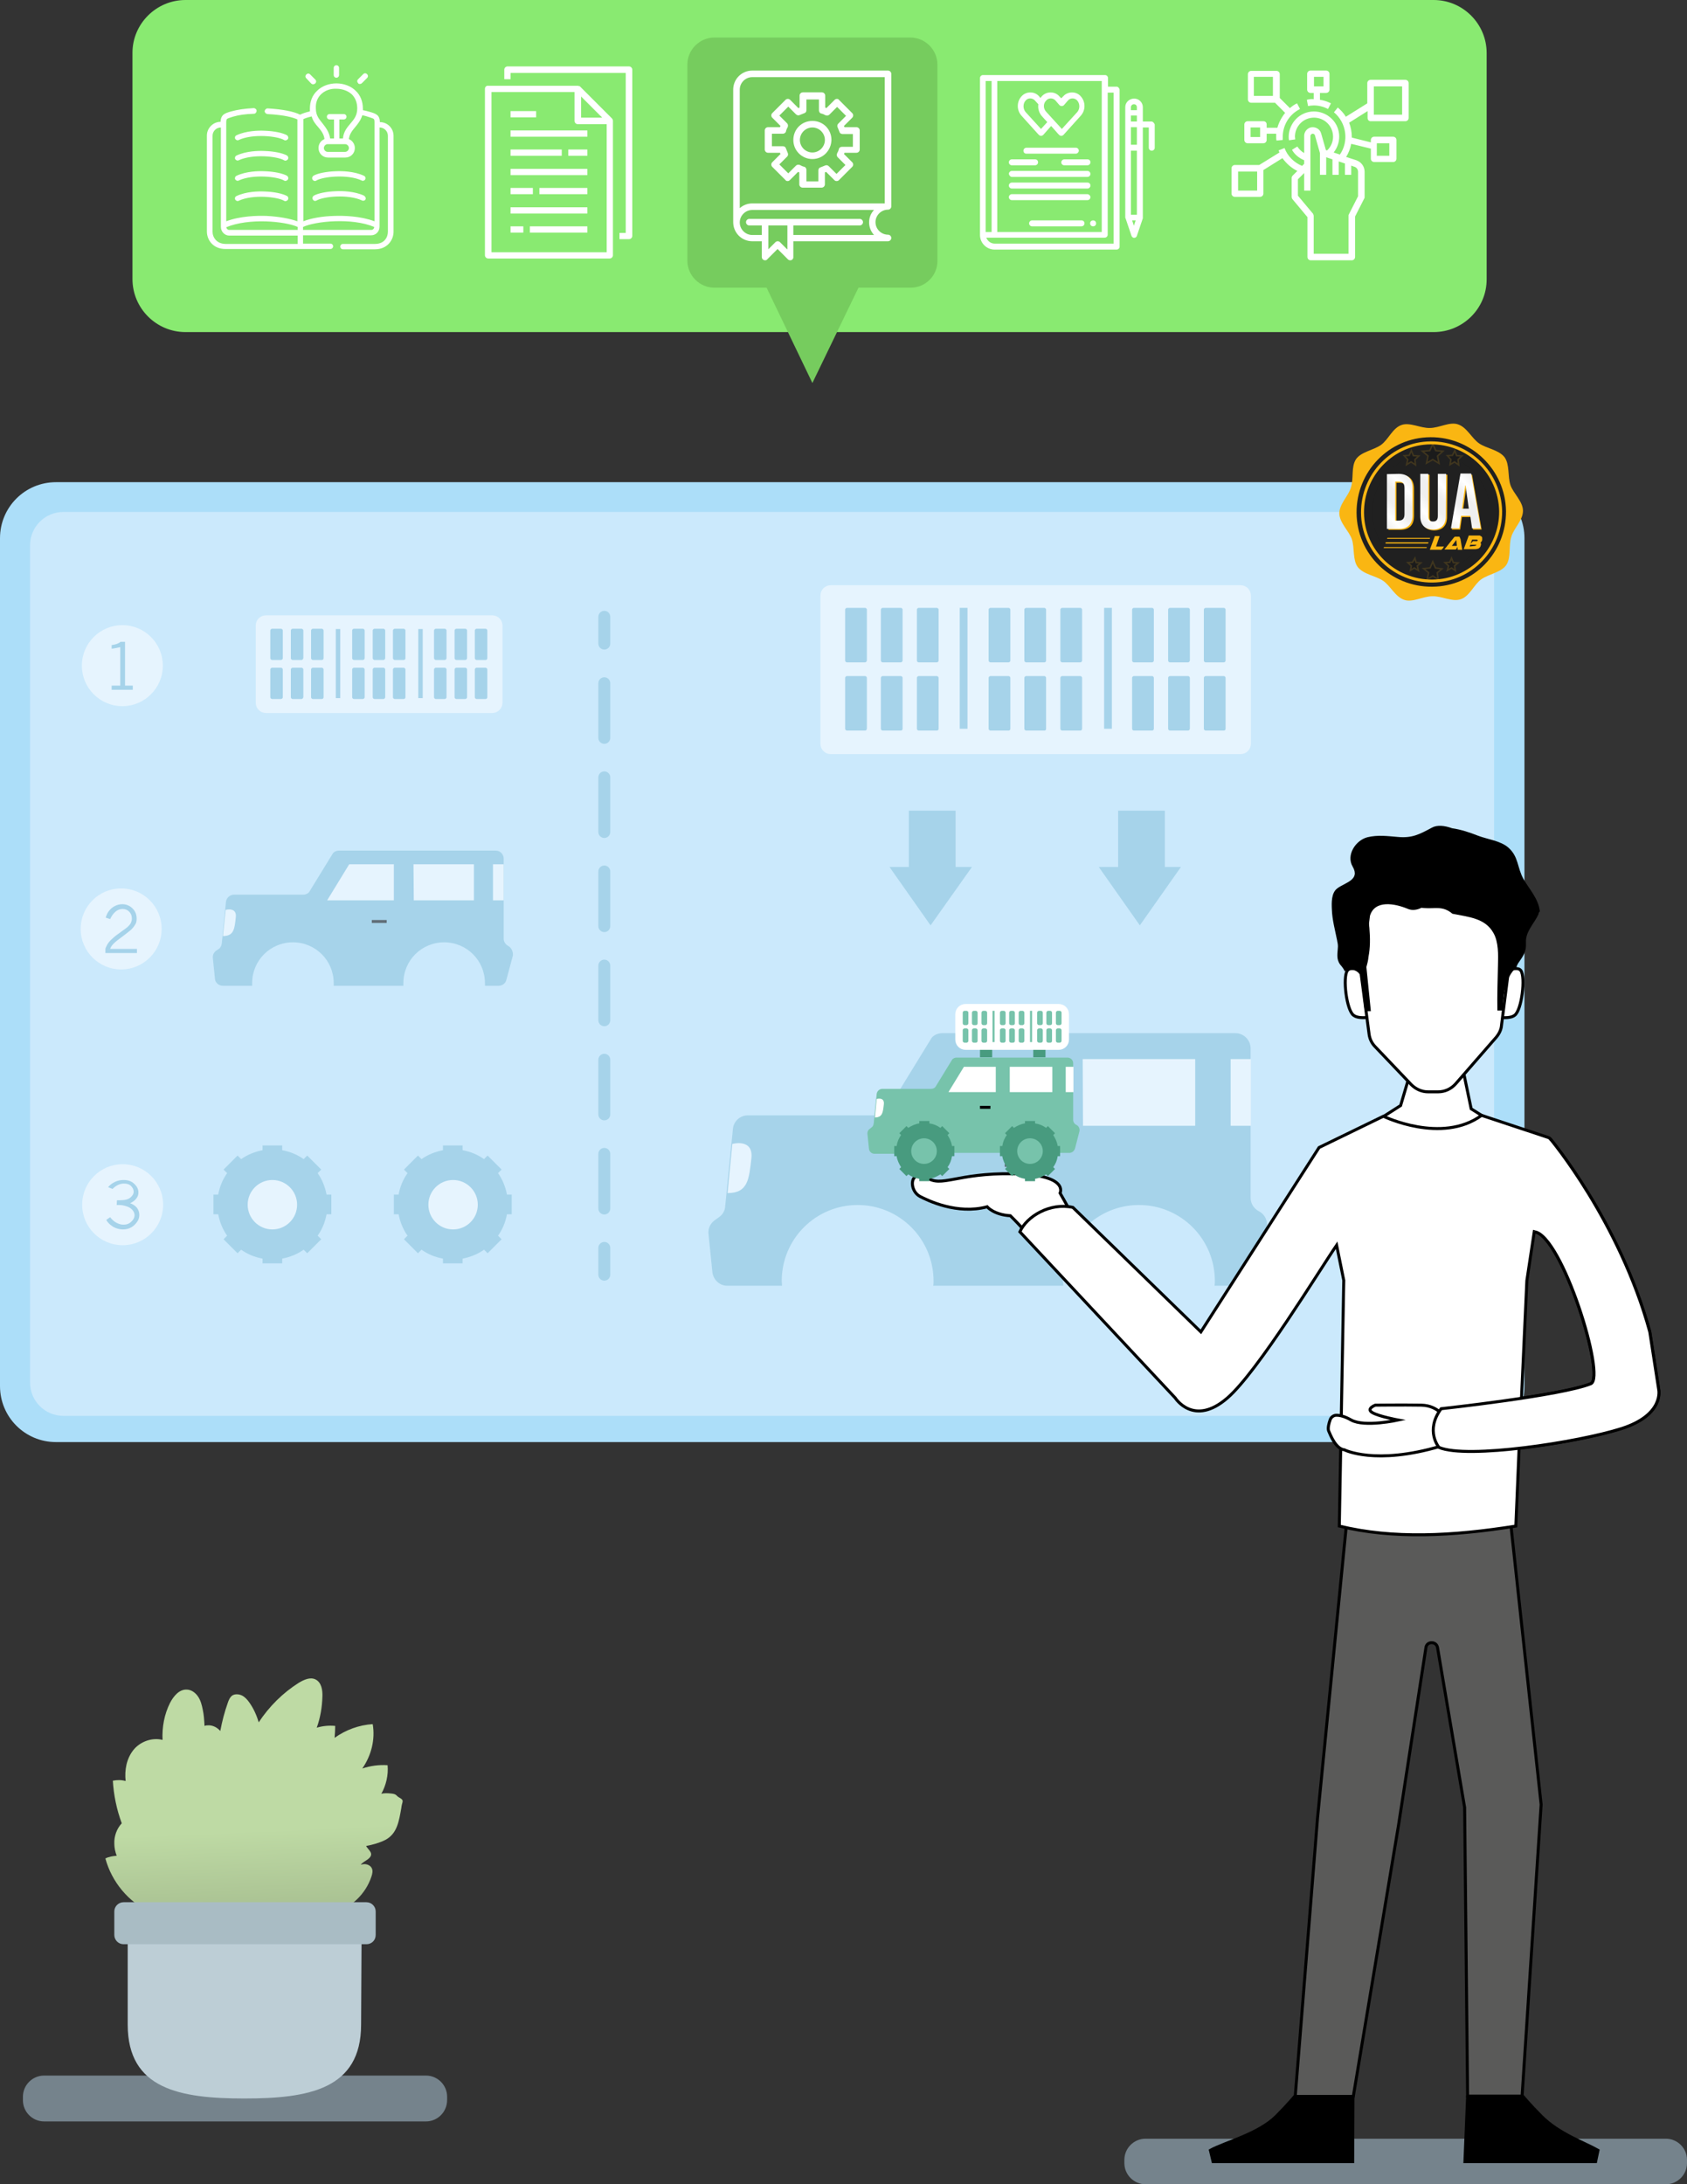 <?xml version="1.0" encoding="utf-8"?>
<!-- Generator: Adobe Illustrator 24.0.1, SVG Export Plug-In . SVG Version: 6.00 Build 0)  -->
<svg version="1.1" id="Capa_1" xmlns="http://www.w3.org/2000/svg" xmlns:xlink="http://www.w3.org/1999/xlink" x="0px" y="0px"
	 viewBox="0 0 566.7 733.4" style="enable-background:new 0 0 566.7 733.4;" xml:space="preserve">
<rect x="0" y="0" width="566.7" height="733.4" fill="#333333" stroke="none"/>
<style type="text/css">
	.st0{opacity:0.45;fill:#C6E6FA;enable-background:new    ;}
	.st1{fill:#ACDEF9;}
	.st2{fill:#CBE9FC;}
	.st3{fill:url(#SVGID_1_);}
	.st4{fill:#BDCED6;}
	.st5{fill:#A9BCC4;}
	.st6{fill:#89EA71;}
	.st7{fill:#76CC5E;}
	.st8{opacity:0.52;}
	.st9{fill:#84C0D8;}
	.st10{fill:#FFFFFF;}
	.st11{fill:#FFFFFF;stroke:#FFFFFF;stroke-linejoin:round;stroke-miterlimit:10;}
	.st12{fill:none;stroke:#000000;stroke-linejoin:round;stroke-miterlimit:10;}
	.st13{fill:none;stroke:#84C0D8;stroke-width:4;stroke-linecap:round;stroke-miterlimit:10;}
	.st14{fill:none;stroke:#84C0D8;stroke-width:4;stroke-linecap:round;stroke-miterlimit:10;stroke-dasharray:18.352,13.254;}
	.st15{fill:#FFFFFF;stroke:#000000;stroke-miterlimit:10;}
	.st16{stroke:#000000;stroke-miterlimit:10;}
	.st17{fill:#5A5A59;stroke:#000000;stroke-miterlimit:10;}
	.st18{fill:#77C3AB;}
	.st19{fill:#489B7F;}
	.st20{fill:#FAB612;}
	.st21{fill:#202020;}
	.st22{opacity:6.000000e-02;}
	.st23{fill:none;stroke:#FAB612;stroke-miterlimit:10;}
	.st24{fill:url(#SVGID_2_);}
	.st25{fill:url(#SVGID_3_);}
	.st26{fill:url(#SVGID_4_);}
	.st27{opacity:0.15;}
	.st28{stroke:#FAB612;stroke-width:0.5;stroke-miterlimit:10;}
</style>
<g id="Capa_2_1_">
	<path class="st0" d="M143.1,712.3H14.8c-3.9,0-7.1-3.2-7.1-7.1V704c0-3.9,3.2-7.1,7.1-7.1h128.3c3.9,0,7.1,3.2,7.1,7.1v1.1
		C150.2,709.1,147,712.3,143.1,712.3z"/>
	<path class="st0" d="M559.6,733.4H384.8c-3.9,0-7.1-3.2-7.1-7.1v-1.1c0-3.9,3.2-7.1,7.1-7.1h174.8c3.9,0,7.1,3.2,7.1,7.1v1.1
		C566.7,730.2,563.5,733.4,559.6,733.4z"/>
	<g>
		<path class="st1" d="M493.4,484.2H18.8C8.4,484.2,0,475.8,0,465.4V180.7c0-10.4,8.4-18.8,18.8-18.8h474.5
			c10.4,0,18.8,8.4,18.8,18.8v284.7C512.2,475.8,503.8,484.2,493.4,484.2z"/>
		<path class="st2" d="M490.7,475.4H21.3c-6.2,0-11.2-5-11.2-11.2V183.1c0-6.2,5-11.2,11.2-11.2h469.4c6.2,0,11.2,5,11.2,11.2v281.1
			C501.9,470.4,496.9,475.4,490.7,475.4z"/>
	</g>
	<g>
		
			<linearGradient id="SVGID_1_" gradientUnits="userSpaceOnUse" x1="85.341" y1="121.351" x2="87.341" y2="75.351" gradientTransform="matrix(1 0 0 -1 0 736)">
			<stop  offset="0" style="stop-color:#BEDAA4"/>
			<stop  offset="1" style="stop-color:#9AAF85"/>
		</linearGradient>
		<path class="st3" d="M134.2,603.6c-1.3-0.7-0.8-1.2-2.8-1.4c-1-0.1-2.3-0.2-3.3,0.1c1.6-2.9,2.4-6.3,2.1-9.6
			c-2.9-0.2-5.8,0.2-8.5,1.1c3-4.3,4.4-9.7,3.5-14.9c-4.6,0.3-9,1.9-12.8,4.6c0.1-1.3,0.2-2.7,0.2-4c-2.1-0.2-4.2,0-6.2,0.6
			c1.2-3.3,1.8-6.9,1.9-10.4c0.1-2.2-0.3-4.8-2.3-5.8c-1.8-0.9-3.9,0.1-5.6,1.1c-5.4,3.4-10,8-13.5,13.3c-0.7-2.4-1.7-4.6-3.1-6.6
			c-0.7-1-1.5-1.9-2.5-2.4s-2.4-0.6-3.3,0c-0.8,0.6-1.2,1.6-1.5,2.5c-1.1,3.1-1.9,6.2-2.5,9.4c-1-1.1-2.2-1.8-3.7-1.9
			c-0.6,0-1.1,0-1.6,0.2c-0.1-1.9-0.2-3.7-0.6-5.5c-0.3-1.5-0.7-3.1-1.6-4.4c-0.9-1.3-2.3-2.3-3.8-2.3c-2.5-0.1-4.4,2.2-5.6,4.5
			c-1.9,3.8-2.7,8.1-2.5,12.4c-3.4-0.9-7.5,0.5-9.8,3.4s-3,6.7-2.6,10.4c-1.4-0.4-2.9-0.4-4.3-0.1c0.3,4.9,1.3,9.7,3,14.3
			c-1.7,1.8-2.6,4.4-2.5,6.8c0,1.4,0.3,2.8,0.8,4.1c-1.3,0.1-2.6,0.3-3.8,0.9c2.1,7.8,7.7,14.6,15,18l2.1,2.2
			c1.3,1.4,0.1-2.9,1.5-1.6c1.1,1,2.3,2,3.8,2.5c1.3,0.4,2.8,0.3,3.9-0.6c0.9,1,2,2,3.2,2.7c10.3-2.1,21-2.9,31.5-2.3
			c2.9,0.2,5.9,0.4,8.8,0c2.4-0.3,4.8-1.1,6.7-2.6l0,0c6-1.6,11-6.4,12.9-12.3c0.3-0.9,0.5-1.9,0.1-2.7c-0.4-0.9-1.5-1.4-2.5-1.4
			c-0.4,0-0.8,0.1-1.2,0.2c0.5-0.7,1.5-1.2,2.2-1.7c2.8-2,0.2-3.2-0.4-4.6c2.2-0.4,4.4-1,6.4-2c4-2.1,4.6-6.2,5.4-10.7
			C135,604.9,136,604.6,134.2,603.6z"/>
		<path class="st4" d="M42.9,642.9v36.9c0,21.7,17.6,24.8,39.2,24.8s39.2-3.1,39.2-24.8l0.2-36.9H42.9z"/>
		<path class="st5" d="M123.1,652.8H41.5c-1.7,0-3.1-1.4-3.1-3.1v-7.9c0-1.7,1.4-3.1,3.1-3.1h81.6c1.7,0,3.1,1.4,3.1,3.1v7.9
			C126.2,651.5,124.8,652.8,123.1,652.8z"/>
	</g>
	<g>
		<path class="st6" d="M481.6,111.5H62.3c-9.8,0-17.8-8-17.8-17.8v-76C44.5,8,52.5,0,62.3,0h419.3c9.8,0,17.8,8,17.8,17.8v76
			C499.4,103.6,491.4,111.5,481.6,111.5z"/>
	</g>
	<g>
		<path class="st7" d="M305.9,96.6H240c-5,0-9.1-4.1-9.1-9.1V21.7c0-5,4.1-9.1,9.1-9.1h65.8c5,0,9.1,4.1,9.1,9.1v65.8
			C315,92.5,310.9,96.6,305.9,96.6z"/>
	</g>
	<g class="st8">
		<g>
			<g>
				<path class="st9" d="M111.3,407.7v-6.6h-1.6c-0.5-2.6-1.5-5.1-3-7.2l1.2-1.2l-4.7-4.7l-1.2,1.2c-2.1-1.5-4.5-2.5-7.2-3v-1.6
					h-6.6v1.6c-2.6,0.5-5.1,1.5-7.2,3l-1.2-1.2l-4.7,4.7l1.2,1.2c-1.5,2.1-2.5,4.5-3,7.2h-1.6v6.6h1.6c0.5,2.6,1.5,5.1,3,7.2
					l-1.2,1.2l4.7,4.7l1.2-1.2c2.1,1.5,4.5,2.5,7.2,3v1.6h6.6v-1.6c2.6-0.5,5.1-1.5,7.2-3l1.2,1.2l4.7-4.7l-1.2-1.2
					c1.5-2.1,2.5-4.5,3-7.2H111.3z"/>
				<circle class="st10" cx="91.5" cy="404.5" r="8.3"/>
			</g>
			<g>
				<path class="st9" d="M171.9,407.7v-6.6h-1.6c-0.5-2.6-1.5-5.1-3-7.2l1.2-1.2l-4.7-4.7l-1.2,1.2c-2.1-1.5-4.5-2.5-7.2-3v-1.6
					h-6.6v1.6c-2.6,0.5-5.1,1.5-7.2,3l-1.2-1.2l-4.7,4.7l1.2,1.2c-1.5,2.1-2.5,4.5-3,7.2h-1.6v6.6h1.6c0.5,2.6,1.5,5.1,3,7.2
					l-1.2,1.2l4.7,4.7l1.2-1.2c2.1,1.5,4.5,2.5,7.2,3v1.6h6.6v-1.6c2.6-0.5,5.1-1.5,7.2-3l1.2,1.2l4.7-4.7l-1.2-1.2
					c1.5-2.1,2.5-4.5,3-7.2H171.9z"/>
				<circle class="st10" cx="152.2" cy="404.5" r="8.3"/>
			</g>
		</g>
		<g>
			<path class="st11" d="M165.3,238.9H89.4c-1.7,0-3-1.3-3-3v-25.8c0-1.7,1.3-3,3-3h75.9c1.7,0,3,1.3,3,3v25.8
				C168.3,237.6,167,238.9,165.3,238.9z"/>
			<g>
				<g>
					<path class="st9" d="M94.4,221.6h-3c-0.3,0-0.6-0.3-0.6-0.6v-9.3c0-0.3,0.3-0.6,0.6-0.6h3c0.3,0,0.6,0.3,0.6,0.6v9.3
						C95,221.3,94.7,221.6,94.4,221.6z"/>
					<path class="st9" d="M101.3,221.6h-3c-0.3,0-0.6-0.3-0.6-0.6v-9.3c0-0.3,0.3-0.6,0.6-0.6h3c0.3,0,0.6,0.3,0.6,0.6v9.3
						C101.8,221.3,101.6,221.6,101.3,221.6z"/>
					<path class="st9" d="M108.1,221.6h-3c-0.3,0-0.6-0.3-0.6-0.6v-9.3c0-0.3,0.3-0.6,0.6-0.6h3c0.3,0,0.6,0.3,0.6,0.6v9.3
						C108.7,221.3,108.5,221.6,108.1,221.6z"/>
					<path class="st9" d="M121.9,221.6h-3c-0.3,0-0.6-0.3-0.6-0.6v-9.3c0-0.3,0.3-0.6,0.6-0.6h3c0.3,0,0.6,0.3,0.6,0.6v9.3
						C122.5,221.3,122.2,221.6,121.9,221.6z"/>
					<path class="st9" d="M128.8,221.6h-3c-0.3,0-0.6-0.3-0.6-0.6v-9.3c0-0.3,0.3-0.6,0.6-0.6h3c0.3,0,0.6,0.3,0.6,0.6v9.3
						C129.4,221.3,129.1,221.6,128.8,221.6z"/>
					<path class="st9" d="M135.6,221.6h-3c-0.3,0-0.6-0.3-0.6-0.6v-9.3c0-0.3,0.3-0.6,0.6-0.6h3c0.3,0,0.6,0.3,0.6,0.6v9.3
						C136.2,221.3,136,221.6,135.6,221.6z"/>
					<path class="st9" d="M149.4,221.6h-3c-0.3,0-0.6-0.3-0.6-0.6v-9.3c0-0.3,0.3-0.6,0.6-0.6h3c0.3,0,0.6,0.3,0.6,0.6v9.3
						C150,221.3,149.7,221.6,149.4,221.6z"/>
					<path class="st9" d="M156.3,221.6h-3c-0.3,0-0.6-0.3-0.6-0.6v-9.3c0-0.3,0.3-0.6,0.6-0.6h3c0.3,0,0.6,0.3,0.6,0.6v9.3
						C156.9,221.3,156.6,221.6,156.3,221.6z"/>
					<path class="st9" d="M163.1,221.6h-3c-0.3,0-0.6-0.3-0.6-0.6v-9.3c0-0.3,0.3-0.6,0.6-0.6h3c0.3,0,0.6,0.3,0.6,0.6v9.3
						C163.7,221.3,163.5,221.6,163.1,221.6z"/>
				</g>
				<g>
					<path class="st9" d="M94.4,234.7h-3c-0.3,0-0.6-0.3-0.6-0.6v-9.3c0-0.3,0.3-0.6,0.6-0.6h3c0.3,0,0.6,0.3,0.6,0.6v9.3
						C95,234.4,94.7,234.7,94.4,234.7z"/>
					<path class="st9" d="M101.3,234.7h-3c-0.3,0-0.6-0.3-0.6-0.6v-9.3c0-0.3,0.3-0.6,0.6-0.6h3c0.3,0,0.6,0.3,0.6,0.6v9.3
						C101.8,234.4,101.6,234.7,101.3,234.7z"/>
					<path class="st9" d="M108.1,234.7h-3c-0.3,0-0.6-0.3-0.6-0.6v-9.3c0-0.3,0.3-0.6,0.6-0.6h3c0.3,0,0.6,0.3,0.6,0.6v9.3
						C108.7,234.4,108.5,234.7,108.1,234.7z"/>
					<path class="st9" d="M121.9,234.7h-3c-0.3,0-0.6-0.3-0.6-0.6v-9.3c0-0.3,0.3-0.6,0.6-0.6h3c0.3,0,0.6,0.3,0.6,0.6v9.3
						C122.5,234.4,122.2,234.7,121.9,234.7z"/>
					<path class="st9" d="M128.8,234.7h-3c-0.3,0-0.6-0.3-0.6-0.6v-9.3c0-0.3,0.3-0.6,0.6-0.6h3c0.3,0,0.6,0.3,0.6,0.6v9.3
						C129.4,234.4,129.1,234.7,128.8,234.7z"/>
					<path class="st9" d="M135.6,234.7h-3c-0.3,0-0.6-0.3-0.6-0.6v-9.3c0-0.3,0.3-0.6,0.6-0.6h3c0.3,0,0.6,0.3,0.6,0.6v9.3
						C136.2,234.4,136,234.7,135.6,234.7z"/>
					<path class="st9" d="M149.4,234.7h-3c-0.3,0-0.6-0.3-0.6-0.6v-9.3c0-0.3,0.3-0.6,0.6-0.6h3c0.3,0,0.6,0.3,0.6,0.6v9.3
						C150,234.4,149.7,234.7,149.4,234.7z"/>
					<path class="st9" d="M156.3,234.7h-3c-0.3,0-0.6-0.3-0.6-0.6v-9.3c0-0.3,0.3-0.6,0.6-0.6h3c0.3,0,0.6,0.3,0.6,0.6v9.3
						C156.9,234.4,156.6,234.7,156.3,234.7z"/>
					<path class="st9" d="M163.1,234.7h-3c-0.3,0-0.6-0.3-0.6-0.6v-9.3c0-0.3,0.3-0.6,0.6-0.6h3c0.3,0,0.6,0.3,0.6,0.6v9.3
						C163.7,234.4,163.5,234.7,163.1,234.7z"/>
				</g>
				<rect x="112.8" y="211.2" class="st9" width="1.5" height="23.2"/>
				<rect x="140.5" y="211.2" class="st9" width="1.5" height="23.2"/>
			</g>
		</g>
		<g>
			<path class="st11" d="M416.7,252.7H279.1c-1.7,0-3-1.3-3-3V200c0-1.7,1.3-3,3-3h137.6c1.7,0,3,1.3,3,3v49.7
				C419.7,251.4,418.4,252.7,416.7,252.7z"/>
			<g>
				<g>
					<path class="st9" d="M290.6,222.4h-6.1c-0.3,0-0.6-0.3-0.6-0.6v-17.1c0-0.3,0.3-0.6,0.6-0.6h6.1c0.3,0,0.6,0.3,0.6,0.6v17.1
						C291.1,222.1,290.9,222.4,290.6,222.4z"/>
					<path class="st9" d="M302.6,222.4h-6.1c-0.3,0-0.6-0.3-0.6-0.6v-17.1c0-0.3,0.3-0.6,0.6-0.6h6.1c0.3,0,0.6,0.3,0.6,0.6v17.1
						C303.2,222.1,302.9,222.4,302.6,222.4z"/>
					<path class="st9" d="M314.7,222.4h-6.1c-0.3,0-0.6-0.3-0.6-0.6v-17.1c0-0.3,0.3-0.6,0.6-0.6h6.1c0.3,0,0.6,0.3,0.6,0.6v17.1
						C315.3,222.1,315,222.4,314.7,222.4z"/>
					<path class="st9" d="M338.8,222.4h-6.1c-0.3,0-0.6-0.3-0.6-0.6v-17.1c0-0.3,0.3-0.6,0.6-0.6h6.1c0.3,0,0.6,0.3,0.6,0.6v17.1
						C339.4,222.1,339.1,222.4,338.8,222.4z"/>
					<path class="st9" d="M350.8,222.4h-6.1c-0.3,0-0.6-0.3-0.6-0.6v-17.1c0-0.3,0.3-0.6,0.6-0.6h6.1c0.3,0,0.6,0.3,0.6,0.6v17.1
						C351.4,222.1,351.2,222.4,350.8,222.4z"/>
					<path class="st9" d="M362.9,222.4h-6.1c-0.3,0-0.6-0.3-0.6-0.6v-17.1c0-0.3,0.3-0.6,0.6-0.6h6.1c0.3,0,0.6,0.3,0.6,0.6v17.1
						C363.5,222.1,363.2,222.4,362.9,222.4z"/>
					<path class="st9" d="M387,222.4h-6.1c-0.3,0-0.6-0.3-0.6-0.6v-17.1c0-0.3,0.3-0.6,0.6-0.6h6.1c0.3,0,0.6,0.3,0.6,0.6v17.1
						C387.6,222.1,387.3,222.4,387,222.4z"/>
					<path class="st9" d="M399.1,222.4H393c-0.3,0-0.6-0.3-0.6-0.6v-17.1c0-0.3,0.3-0.6,0.6-0.6h6.1c0.3,0,0.6,0.3,0.6,0.6v17.1
						C399.6,222.1,399.4,222.4,399.1,222.4z"/>
					<path class="st9" d="M411.1,222.4H405c-0.3,0-0.6-0.3-0.6-0.6v-17.1c0-0.3,0.3-0.6,0.6-0.6h6.1c0.3,0,0.6,0.3,0.6,0.6v17.1
						C411.7,222.1,411.4,222.4,411.1,222.4z"/>
				</g>
				<g>
					<path class="st9" d="M290.6,245.3h-6.1c-0.3,0-0.6-0.3-0.6-0.6v-17.1c0-0.3,0.3-0.6,0.6-0.6h6.1c0.3,0,0.6,0.3,0.6,0.6v17.1
						C291.1,245.1,290.9,245.3,290.6,245.3z"/>
					<path class="st9" d="M302.6,245.3h-6.1c-0.3,0-0.6-0.3-0.6-0.6v-17.1c0-0.3,0.3-0.6,0.6-0.6h6.1c0.3,0,0.6,0.3,0.6,0.6v17.1
						C303.2,245.1,302.9,245.3,302.6,245.3z"/>
					<path class="st9" d="M314.7,245.3h-6.1c-0.3,0-0.6-0.3-0.6-0.6v-17.1c0-0.3,0.3-0.6,0.6-0.6h6.1c0.3,0,0.6,0.3,0.6,0.6v17.1
						C315.3,245.1,315,245.3,314.7,245.3z"/>
					<path class="st9" d="M338.8,245.3h-6.1c-0.3,0-0.6-0.3-0.6-0.6v-17.1c0-0.3,0.3-0.6,0.6-0.6h6.1c0.3,0,0.6,0.3,0.6,0.6v17.1
						C339.4,245.1,339.1,245.3,338.8,245.3z"/>
					<path class="st9" d="M350.8,245.3h-6.1c-0.3,0-0.6-0.3-0.6-0.6v-17.1c0-0.3,0.3-0.6,0.6-0.6h6.1c0.3,0,0.6,0.3,0.6,0.6v17.1
						C351.4,245.1,351.2,245.3,350.8,245.3z"/>
					<path class="st9" d="M362.9,245.3h-6.1c-0.3,0-0.6-0.3-0.6-0.6v-17.1c0-0.3,0.3-0.6,0.6-0.6h6.1c0.3,0,0.6,0.3,0.6,0.6v17.1
						C363.5,245.1,363.2,245.3,362.9,245.3z"/>
					<path class="st9" d="M387,245.3h-6.1c-0.3,0-0.6-0.3-0.6-0.6v-17.1c0-0.3,0.3-0.6,0.6-0.6h6.1c0.3,0,0.6,0.3,0.6,0.6v17.1
						C387.6,245.1,387.3,245.3,387,245.3z"/>
					<path class="st9" d="M399.1,245.3H393c-0.3,0-0.6-0.3-0.6-0.6v-17.1c0-0.3,0.3-0.6,0.6-0.6h6.1c0.3,0,0.6,0.3,0.6,0.6v17.1
						C399.6,245.1,399.4,245.3,399.1,245.3z"/>
					<path class="st9" d="M411.1,245.3H405c-0.3,0-0.6-0.3-0.6-0.6v-17.1c0-0.3,0.3-0.6,0.6-0.6h6.1c0.3,0,0.6,0.3,0.6,0.6v17.1
						C411.7,245.1,411.4,245.3,411.1,245.3z"/>
				</g>
				<rect x="322.4" y="204.1" class="st9" width="2.6" height="40.6"/>
				<rect x="370.9" y="204.1" class="st9" width="2.6" height="40.6"/>
			</g>
		</g>
		<g>
			<path class="st9" d="M170.7,317.6L170.7,317.6c-0.9-0.5-1.5-1.4-1.5-2.4v-26.9c0-1.5-1.2-2.7-2.7-2.7h-52.7
				c-0.7,0-1.4,0.3-1.9,0.8l-8.1,13.2c-0.5,0.5-1.2,0.8-1.9,0.8H78.6c-1.4,0-2.6,1.1-2.7,2.5l-1.4,13.9c-0.1,0.8-0.5,1.5-1.1,1.9
				l-0.8,0.5c-0.8,0.6-1.2,1.5-1.1,2.5l0.7,6.9c0.1,1.4,1.3,2.4,2.7,2.4h9.8c0-0.3,0-0.6,0-0.9c0-7.6,6.1-13.7,13.7-13.7
				s13.7,6.1,13.7,13.7c0,0.3,0,0.6,0,0.9h23.4c0-0.3,0-0.6,0-0.9c0-7.6,6.1-13.7,13.7-13.7c7.6,0,13.7,6.1,13.7,13.7
				c0,0.3,0,0.6,0,0.9h4.6c1.2,0,2.3-0.8,2.6-2l2.2-8.2C172.4,319.5,171.8,318.2,170.7,317.6z"/>
			<polygon class="st10" points="109.9,302.3 132.3,302.3 132.3,290.2 117.3,290.2 			"/>
			<polygon class="st10" points="139,302.3 159.2,302.3 159.2,290.2 138.9,290.2 			"/>
			<polygon class="st10" points="165.6,302.3 169.2,302.3 169.2,290.2 165.6,290.2 			"/>
			<line class="st12" x1="124.9" y1="309.4" x2="129.9" y2="309.4"/>
			<path class="st10" d="M75.8,305.5c0,0,3.9-1.1,3.4,2.6c-0.4,3.7-0.6,6.2-4.3,6.2"/>
		</g>
		<g>
			<path class="st9" d="M422.9,406.7L422.9,406.7c-1.7-0.9-2.8-2.6-2.8-4.5V352c0-2.8-2.3-5.1-5.1-5.1h-98.4c-1.4,0-2.7,0.5-3.6,1.5
				L297.9,373c-1,1-2.3,1.5-3.6,1.5h-43.1c-2.6,0-4.8,2-5,4.6l-2.6,26c-0.1,1.5-0.9,2.8-2.1,3.6l-1.4,1c-1.5,1.1-2.3,2.8-2.1,4.6
				l1.3,12.8c0.3,2.6,2.4,4.6,5,4.6h18.4c0-0.5-0.1-1.1-0.1-1.6c0-14.1,11.4-25.5,25.5-25.5s25.5,11.4,25.5,25.5
				c0,0.6,0,1.1-0.1,1.6h43.7c0-0.5-0.1-1.1-0.1-1.6c0-14.1,11.4-25.5,25.5-25.5s25.5,11.4,25.5,25.5c0,0.6,0,1.1-0.1,1.6h8.5
				c2.3,0,4.3-1.6,4.9-3.8l4-15.3C426.1,410.2,425,407.8,422.9,406.7z"/>
			<polygon class="st10" points="309.5,378 351.4,378 351.4,355.6 323.3,355.6 			"/>
			<polygon class="st10" points="363.8,378 401.5,378 401.5,355.6 363.7,355.6 			"/>
			<polygon class="st10" points="413.4,378 420.2,378 420.2,355.6 413.4,355.6 			"/>
			<line class="st12" x1="337.5" y1="391.3" x2="346.8" y2="391.3"/>
			<path class="st10" d="M246,384.1c0,0,7.2-2,6.4,4.9s-1.1,11.6-8,11.6"/>
		</g>
		<g>
			<circle class="st10" cx="41.1" cy="223.5" r="13.6"/>
			<path class="st9" d="M40.5,215.5H42v14.7h2.6v1.4h-7.1v-1.4h2.9v-12.9c-1.5,0.3-2.4,0.5-2.9,0.5v-1.2
				C38.9,216.4,39.8,216.1,40.5,215.5z"/>
		</g>
		<g>
			<circle class="st10" cx="40.7" cy="311.9" r="13.6"/>
			<path class="st9" d="M35.5,308.1c0.3-0.9,0.6-1.6,1-2.1c0.6-0.8,1.3-1.4,2.1-1.8s1.6-0.6,2.5-0.6c1.3,0,2.5,0.5,3.4,1.4
				s1.4,2,1.4,3.4c0,0.8-0.1,1.4-0.4,1.9c-0.3,0.5-0.7,1.1-1.3,1.7s-1.6,1.3-3,2.4c-1.4,1-2.4,1.8-3,2.4s-1,1.2-1.2,1.8h9v1.4H35.4
				v-1.3c0-0.3,0.2-0.7,0.5-1.3c0.4-0.8,1-1.5,1.8-2.2c0.7-0.7,1.8-1.5,3.2-2.5c1-0.7,1.7-1.2,2-1.5c0.5-0.5,0.9-0.9,1.1-1.4
				c0.2-0.5,0.3-0.9,0.3-1.4c0-0.9-0.3-1.7-0.9-2.3c-0.6-0.6-1.3-0.9-2.2-0.9s-1.7,0.3-2.4,0.9s-1.3,1.4-1.8,2.5L35.5,308.1z"/>
		</g>
		<g>
			<circle class="st10" cx="41.2" cy="404.5" r="13.6"/>
			<path class="st9" d="M36.3,398.6c0.7-0.8,1.5-1.4,2.4-1.8s1.8-0.6,2.8-0.6c1.5,0,2.7,0.4,3.6,1.3c0.9,0.8,1.4,1.8,1.4,2.9
				c0,0.7-0.2,1.4-0.7,2c-0.4,0.6-1.2,1.2-2.1,1.6c0.9,0.3,1.6,0.8,2.1,1.3c0.7,0.8,1,1.7,1,2.6c0,0.8-0.2,1.6-0.7,2.3
				s-1.1,1.4-2,1.9s-1.8,0.7-2.8,0.7c-0.9,0-1.7-0.2-2.5-0.5s-1.4-0.8-2-1.3c-0.4-0.4-0.8-0.8-1.1-1.4l1.3-0.9
				c0.7,0.9,1.4,1.5,2.2,1.9s1.5,0.6,2.3,0.6c1,0,1.9-0.3,2.6-1c0.7-0.6,1.1-1.4,1.1-2.2c0-0.5-0.2-1.1-0.6-1.6s-1-1-1.9-1.3
				s-1.7-0.5-2.6-0.5c-0.2,0-0.5,0-0.9,0l0.1-1.6h1.1c1.6,0,2.7-0.3,3.4-0.9s1.1-1.2,1.1-2c0-0.7-0.3-1.3-0.9-1.9s-1.4-0.8-2.4-0.8
				c-1.3,0-2.6,0.6-3.8,1.8L36.3,398.6z"/>
		</g>
		<polygon class="st9" points="321,291.1 321,272.2 305.3,272.2 305.3,291.1 298.8,291.1 312.6,310.7 326.5,291.1 		"/>
		<polygon class="st9" points="391.3,291.1 391.3,272.2 375.6,272.2 375.6,291.1 369.1,291.1 382.9,310.7 396.7,291.1 		"/>
		<g>
			<g>
				<line class="st13" x1="203" y1="207.1" x2="203" y2="216.1"/>
				<line class="st14" x1="203" y1="229.4" x2="203" y2="412.4"/>
				<line class="st13" x1="203" y1="419" x2="203" y2="428"/>
			</g>
		</g>
	</g>
	<g>
		<g>
			<path class="st10" d="M439,33.5l0.4,2.1c0.6-0.1,1.3-0.2,1.9-0.2c1.7,0,3.3,0.4,4.8,1.2l1-1.9c-1.2-0.6-2.4-1-3.7-1.2v-2.3h2.1
				c0.6,0,1.1-0.5,1.1-1.1l0,0v-5.3c0-0.6-0.5-1.1-1.1-1.1l0,0h-5.3c-0.6,0-1.1,0.5-1.1,1.1l0,0v5.3c0,0.6,0.5,1.1,1.1,1.1l0,0h1.1
				v2.1C440.6,33.2,439.8,33.3,439,33.5z M441.4,25.8h3.2V29h-3.2V25.8z"/>
			<path class="st10" d="M424.4,40.7h-5.3c-0.6,0-1.1,0.5-1.1,1.1l0,0V47c0,0.6,0.5,1.1,1.1,1.1l0,0h5.3c0.6,0,1.1-0.5,1.1-1.1l0,0
				v-2.1h3.2c0,0.4,0,0.7,0,1.1c0,0.4,0,0.8,0.1,1.2l2.1-0.2c0-0.3,0-0.6,0-1c0-4,2.2-7.6,5.8-9.4l-1-1.9c-0.9,0.4-1.7,1-2.4,1.6
				l-3.4-3.4v-8c0-0.6-0.5-1.1-1.1-1.1l0,0h-8.5c-0.6,0-1.1,0.5-1.1,1.1l0,0v8.5c0,0.6,0.5,1.1,1.1,1.1l0,0h8l3.4,3.4
				c-1.2,1.5-2.1,3.2-2.6,5h-3.6v-1.1C425.5,41.1,425,40.7,424.4,40.7L424.4,40.7z M423.3,46h-3.2v-3.2h3.2V46z M427.6,32.2h-6.4
				v-6.4h6.4V32.2z"/>
			<path class="st10" d="M460.4,40.7h11.7c0.6,0,1.1-0.5,1.1-1.1l0,0V27.9c0-0.6-0.5-1.1-1.1-1.1l0,0h-11.7c-0.6,0-1.1,0.5-1.1,1.1
				l0,0v6.8l-7.2,4.5c-0.7-1.2-1.7-2.2-2.7-3.1l-1.3,1.6c4.2,3.5,5.1,9.7,2,14.2l-2.1-0.7c2.9-3.6,2.4-9-1.3-11.9
				c-3.6-2.9-9-2.4-11.9,1.3c-1.2,1.5-1.9,3.4-1.9,5.3c0,0.4,0,0.8,0.1,1.2l2.1-0.3c0-0.3-0.1-0.6-0.1-0.9c0-3.5,2.8-6.4,6.4-6.4
				c3.5,0,6.4,2.8,6.4,6.4c0,1.7-0.7,3.4-2,4.6l-0.4-0.1l-1.6-5.6c-0.4-1.5-2-2.4-3.6-2c-1.2,0.4-2.1,1.5-2.1,2.8v5.8
				c-0.9-0.5-1.7-1.3-2.3-2.2l-1.8,1.1c0.9,1.6,2.4,2.8,4.1,3.5V55l-0.7,0.7c-2.7-1.1-4.9-3.3-5.9-6l-2,0.8c0.1,0.2,0.2,0.5,0.3,0.7
				l-6.8,4.2h-8.2c-0.6,0-1.1,0.5-1.1,1.1l0,0V65c0,0.6,0.5,1.1,1.1,1.1l0,0h8.5c0.6,0,1.1-0.5,1.1-1.1l0,0v-7.9l6.4-4
				c1.3,1.8,3,3.3,5,4.3l-1.6,1.6c-0.2,0.2-0.3,0.5-0.3,0.7v6.4c0,0.2,0.1,0.5,0.2,0.7l5.1,6.1v13.4c0,0.6,0.5,1.1,1.1,1.1l0,0h13.8
				c0.6,0,1.1-0.5,1.1-1.1l0,0V72.7l3.1-6.1c0.1-0.1,0.1-0.3,0.1-0.5v-8.4c0-1.8-1.1-3.3-2.8-3.9l-3.4-1.1c0.8-1.3,1.4-2.8,1.7-4.4
				l6.6,1.6v3.4c0,0.6,0.5,1.1,1.1,1.1l0,0h6.4c0.6,0,1.1-0.5,1.1-1.1l0,0V47c0-0.6-0.5-1.1-1.1-1.1l0,0h-6.4
				c-0.6,0-1.1,0.5-1.1,1.1l0,0v0.8l-6.4-1.6c0-0.1,0-0.2,0-0.2c0-1.6-0.3-3.3-0.9-4.8l6.2-3.9v2.3
				C459.4,40.2,459.8,40.7,460.4,40.7L460.4,40.7z M422.3,64h-6.4v-6.4h6.4V64z M456.2,57.7v8.2l-3.1,6.1c-0.1,0.1-0.1,0.3-0.1,0.5
				v12.7h-11.7V72.5c0-0.2-0.1-0.5-0.2-0.7l-5.1-6.1v-5.5l2.1-2.1V64h2.1V45.7c0-0.4,0.3-0.8,0.8-0.8c0.3,0,0.6,0.2,0.7,0.5l1.7,6
				v7.3h2.1v-5.9l2.1,0.7v5.2h2.1v-4.5l2.1,0.7v3.8h2.1v-3.1l0.8,0.3C455.6,56.1,456.2,56.8,456.2,57.7z M462.5,48.1h4.2v4.2h-4.2
				V48.1z M461.5,29h9.5v9.5h-9.5V29z"/>
		</g>
		<g>
			<path class="st10" d="M127.6,41L127.6,41c0-2.5-1.5-2.9-3.6-3.5l0,0c-0.7-0.2-1.4-0.4-2.1-0.5c0-0.2,0-0.4,0-0.5
				c0-2.4-0.8-4.5-2.4-6c-1.6-1.6-4-2.5-6.5-2.5s-4.9,0.9-6.5,2.5c-1.6,1.5-2.4,3.6-2.4,6c0,0.3,0,0.6,0,0.9
				c-1.3,0.3-2.5,0.7-3.3,1.1c-2.2-1.1-5.9-1.8-10.9-2.1c-0.5,0-0.9,0.4-1,0.9c0,0.5,0.4,0.9,0.9,1c5.9,0.3,8.8,1.2,10.1,1.8v34.2
				c-2.5-0.9-6.3-1.6-10.4-1.8c-3.1-0.1-8.7,0-13.5,1.8V41c0-0.8,0.2-1,0.3-1.1c0.3-0.2,1-0.4,1.9-0.7l0,0c2-0.6,4.1-0.9,7.1-1
				c0.5,0,0.9-0.5,0.9-1s-0.5-0.9-1-0.9c-3.2,0.2-5.3,0.5-7.5,1.1l0,0c-2.1,0.6-3.5,1-3.6,3.5l0,0c-2.5,0-4.6,2.1-4.6,4.6v32.2
				c0,2.9,2.1,5.9,6.2,5.9h25.2l0,0l0,0H111c0.5,0,0.9-0.4,0.9-0.9s-0.4-0.9-0.9-0.9l0,0h-9.2V79h22.9c1.6,0,2.8-1.3,2.8-2.9V42.8
				l0,0c1.5,0,2.8,1.2,2.8,2.8v32.2c0,2-1.3,4.1-4.3,4.1h-10.8c-0.5,0-0.9,0.4-0.9,0.9s0.4,0.9,0.9,0.9l0,0H126c4,0,6.2-3,6.2-5.9
				V45.6C132.2,43,130.1,41,127.6,41z M107.8,31.7c1.3-1.3,3.2-2,5.2-1.9l0,0c2,0,3.9,0.7,5.2,1.9c1.2,1.2,1.8,2.8,1.8,4.7
				c0,2.4-1.1,3.7-2.3,5.1c-1.1,1.3-2.3,2.7-2.5,5H114v-6.4h1.5c0.5,0,0.9-0.4,0.9-0.9s-0.4-0.9-0.9-0.9h-4.8
				c-0.5,0-0.9,0.4-0.9,0.9s0.4,0.9,0.9,0.9h1.5v6.4h-1.3c-0.3-2.2-1.5-3.7-2.5-5c-1.2-1.5-2.3-2.7-2.3-5.1
				C106,34.5,106.6,32.9,107.8,31.7z M110.1,48.4h5.8c0.7,0,1.3,0.6,1.3,1.3s-0.6,1.3-1.3,1.3h-5.8c-0.7,0-1.3-0.6-1.3-1.3
				C108.8,49,109.4,48.4,110.1,48.4z M106.9,42.7c1,1.2,1.9,2.3,2.1,4c-1.2,0.5-2,1.6-2,3c0,1.8,1.4,3.2,3.2,3.2h5.8
				c1.8,0,3.2-1.4,3.2-3.2c0-1.3-0.8-2.5-2-3c0.2-1.7,1.1-2.8,2.1-4c0.9-1.1,1.9-2.3,2.4-4c0.6,0.1,1.3,0.3,1.9,0.5l0,0
				c0.9,0.3,1.6,0.5,1.9,0.7c0.1,0.1,0.3,0.2,0.3,1.1v33.3c-4.8-1.8-10.4-1.9-13.5-1.8c-4.1,0.1-7.9,0.8-10.4,1.8V40
				c0.6-0.3,1.5-0.6,2.8-0.9C105.1,40.6,106,41.7,106.9,42.7z M100,76.2v1H77c-0.5,0-0.9-0.4-1-0.9C83.7,73.1,95.8,74.3,100,76.2z
				 M71.4,77.8V45.6c0-1.5,1.2-2.8,2.8-2.8l0,0v33.4c0,1.6,1.3,2.9,2.8,2.9h23v2.8H75.8C72.8,81.9,71.4,79.7,71.4,77.8z M124.7,77.2
				h-22.9v-1c4.1-1.9,16.3-3.2,23.9,0C125.7,76.8,125.2,77.2,124.7,77.2z"/>
			<path class="st10" d="M96.4,59c-1.5-0.8-4.3-1.4-7.5-1.5c-2.1-0.1-6.2,0-9.4,1.5c-0.5,0.2-0.7,0.8-0.5,1.2
				c0.2,0.3,0.5,0.5,0.8,0.5c0.1,0,0.3,0,0.4-0.1c4.8-2.2,13-1.3,15.2,0c0.4,0.3,1,0.1,1.3-0.3C97,59.8,96.8,59.3,96.4,59z"/>
			<path class="st10" d="M96.4,65.8c-1.5-0.8-4.3-1.4-7.5-1.5c-2.1-0.1-6.2,0-9.4,1.5C79,66,78.8,66.5,79,67
				c0.2,0.3,0.5,0.5,0.8,0.5c0.1,0,0.3,0,0.4-0.1c4.8-2.2,13-1.3,15.2,0c0.4,0.3,1,0.1,1.3-0.3C97,66.6,96.8,66,96.4,65.8z"/>
			<path class="st10" d="M96.4,52.2c-1.5-0.8-4.3-1.4-7.5-1.5c-2.1-0.1-6.2,0-9.4,1.5C79,52.4,78.8,53,79,53.4
				c0.2,0.3,0.5,0.5,0.8,0.5c0.1,0,0.3,0,0.4-0.1c4.8-2.2,13-1.3,15.2,0c0.4,0.3,1,0.1,1.3-0.3C97,53,96.8,52.5,96.4,52.2z"/>
			<path class="st10" d="M106.3,60.6c2.2-1.3,10.4-2.2,15.2,0c0.1,0.1,0.3,0.1,0.4,0.1c0.3,0,0.7-0.2,0.8-0.5c0.2-0.5,0-1-0.5-1.2
				c-3.2-1.5-7.3-1.6-9.4-1.5c-3.2,0.1-6.1,0.7-7.5,1.5c-0.4,0.3-0.6,0.8-0.3,1.3S105.9,60.9,106.3,60.6z"/>
			<path class="st10" d="M122.3,65.7c-3.2-1.5-7.3-1.6-9.4-1.5c-3.2,0.1-6.1,0.7-7.5,1.5c-0.4,0.3-0.6,0.8-0.3,1.3s0.8,0.6,1.3,0.3
				c2.2-1.3,10.4-2.2,15.2,0c0.1,0.1,0.3,0.1,0.4,0.1c0.4,0,0.7-0.2,0.8-0.5C123,66.5,122.7,66,122.3,65.7z"/>
			<path class="st10" d="M113,26.1c0.5,0,0.9-0.4,0.9-0.9v-2.4c0-0.5-0.4-0.9-0.9-0.9s-0.9,0.4-0.9,0.9v2.4
				C112.1,25.7,112.5,26.1,113,26.1z"/>
			<path class="st10" d="M104.5,28c0.2,0.2,0.4,0.3,0.7,0.3c0.2,0,0.5-0.1,0.7-0.3c0.4-0.4,0.4-0.9,0-1.3l-1.7-1.7
				c-0.4-0.4-0.9-0.4-1.3,0s-0.4,0.9,0,1.3L104.5,28z"/>
			<path class="st10" d="M120.9,28.2c0.2,0,0.5-0.1,0.7-0.3l1.7-1.7c0.4-0.4,0.4-0.9,0-1.3s-0.9-0.4-1.3,0l-1.7,1.7
				c-0.4,0.4-0.4,0.9,0,1.3C120.4,28.2,120.7,28.2,120.9,28.2z"/>
			<path class="st10" d="M79,46.6c0.2,0.3,0.5,0.5,0.8,0.5c0.1,0,0.3,0,0.4-0.1c4.8-2.2,13-1.3,15.2,0c0.4,0.3,1,0.1,1.3-0.3
				c0.3-0.4,0.1-1-0.3-1.3c-1.5-0.8-4.3-1.4-7.5-1.5c-2.1-0.1-6.2,0-9.4,1.5C79,45.6,78.8,46.1,79,46.6z"/>
		</g>
		<g>
			<path class="st10" d="M162.9,29.8v55.9c0,0.6,0.5,1.1,1.1,1.1h40.8c0.6,0,1.1-0.5,1.1-1.1V40.6c0,0,0,0,0-0.1s0-0.2-0.1-0.3v-0.1
				c-0.1-0.1-0.1-0.2-0.2-0.3l-10.7-10.7c-0.1-0.1-0.2-0.2-0.3-0.2h-0.1c-0.1,0-0.2,0-0.3-0.1c0,0,0,0-0.1,0H164
				C163.4,28.7,162.9,29.2,162.9,29.8z M202.3,39.5h-7.1v-7.1L202.3,39.5z M165.1,30.9H193v9.7c0,0.6,0.5,1.1,1.1,1.1h9.7v43h-38.7
				V30.9z"/>
			<path class="st10" d="M208.1,78.2v2.1h3.2c0.6,0,1.1-0.5,1.1-1.1V23.4c0-0.6-0.5-1.1-1.1-1.1h-40.8c-0.6,0-1.1,0.5-1.1,1.1v3.2
				h2.1v-2.1h38.7v53.7H208.1z"/>
			<path class="st10" d="M171.5,43.8h25.8v2.1h-25.8V43.8z"/>
			<path class="st10" d="M171.5,37.3h8.6v2.1h-8.6V37.3z"/>
			<path class="st10" d="M171.5,50.2h17.2v2.1h-17.2V50.2z"/>
			<path class="st10" d="M190.9,50.2h6.4v2.1h-6.4V50.2z"/>
			<path class="st10" d="M171.5,56.7h25.8v2.1h-25.8V56.7z"/>
			<path class="st10" d="M171.5,69.6h25.8v2.1h-25.8V69.6z"/>
			<path class="st10" d="M181.2,63.1h16.1v2.1h-16.1V63.1z"/>
			<path class="st10" d="M171.5,63.1h7.5v2.1h-7.5V63.1z"/>
			<path class="st10" d="M171.5,76h4.3v2.1h-4.3V76z"/>
			<path class="st10" d="M178,76h19.3v2.1H178V76z"/>
		</g>
		<g id="Book">
			<path class="st10" d="M276,63h-6.4c-0.6,0-1.1-0.5-1.1-1.1v-4c-0.2-0.1-0.3-0.1-0.4-0.2l-2.8,2.8c-0.2,0.2-0.5,0.3-0.7,0.3l0,0
				c-0.3,0-0.6-0.1-0.7-0.3l-4.5-4.5c-0.4-0.4-0.4-1.1,0-1.5l2.8-2.8c-0.1-0.1-0.1-0.3-0.2-0.4h-4c-0.6,0-1.1-0.5-1.1-1.1v-6.4
				c0-0.6,0.5-1.1,1.1-1.1h4c0.1-0.2,0.1-0.3,0.2-0.4l-2.8-2.8c-0.4-0.4-0.4-1.1,0-1.5l4.5-4.5c0.4-0.4,1.1-0.4,1.5,0l2.8,2.8
				c0.1-0.1,0.3-0.1,0.4-0.2v-4c0-0.6,0.5-1.1,1.1-1.1h6.4c0.6,0,1.1,0.5,1.1,1.1v4c0.2,0.1,0.3,0.1,0.4,0.2l2.8-2.8
				c0.2-0.2,0.5-0.3,0.7-0.3l0,0c0.3,0,0.6,0.1,0.7,0.3l4.5,4.5c0.4,0.4,0.4,1.1,0,1.5l-2.8,2.8c0.1,0.1,0.1,0.3,0.2,0.4h4
				c0.6,0,1.1,0.5,1.1,1.1v6.4c0,0.6-0.5,1.1-1.1,1.1h-4c-0.1,0.2-0.1,0.3-0.2,0.4l2.8,2.8c0.4,0.4,0.4,1.1,0,1.5l-4.5,4.5
				c-0.4,0.4-1.1,0.4-1.5,0l-2.8-2.8c-0.1,0.1-0.3,0.1-0.4,0.2v4C277.1,62.5,276.6,63,276,63z M270.7,60.9h4.2v-3.7
				c0-0.5,0.3-0.9,0.7-1c0.5-0.2,1-0.4,1.5-0.6c0.4-0.2,0.9-0.2,1.3,0.2l2.6,2.6l3-3l-2.6-2.6c-0.3-0.3-0.4-0.8-0.2-1.3
				c0.3-0.5,0.5-1,0.6-1.5c0.1-0.4,0.5-0.7,1-0.7h3.7V45H283c-0.5,0-0.9-0.3-1-0.7c-0.2-0.5-0.4-1-0.6-1.5c-0.2-0.4-0.2-0.9,0.2-1.3
				l2.6-2.6l-3-3l-2.6,2.6c-0.3,0.3-0.8,0.4-1.3,0.2c-0.5-0.3-1-0.5-1.5-0.6c-0.4-0.1-0.7-0.6-0.7-1v-3.7h-4.2V37
				c0,0.5-0.3,0.9-0.7,1c-0.5,0.2-1,0.4-1.5,0.6c-0.4,0.2-0.9,0.2-1.3-0.2l-2.6-2.6l-3,3l2.6,2.6c0.3,0.3,0.4,0.8,0.2,1.3
				c-0.3,0.5-0.5,1-0.6,1.5c-0.1,0.4-0.6,0.7-1,0.7h-3.7v4.2h3.7c0.5,0,0.9,0.3,1,0.7c0.2,0.5,0.4,1,0.6,1.5
				c0.2,0.4,0.2,0.9-0.2,1.3l-2.6,2.6l3,3l2.6-2.6c0.3-0.3,0.8-0.4,1.3-0.2c0.5,0.3,1,0.5,1.5,0.6c0.4,0.1,0.7,0.6,0.7,1v3.9H270.7z
				"/>
			<path class="st10" d="M272.9,53.4c-3.5,0-6.4-2.8-6.4-6.4s2.8-6.4,6.4-6.4s6.4,2.8,6.4,6.4C279.2,50.6,276.4,53.4,272.9,53.4z
				 M272.9,42.8c-2.3,0-4.2,1.9-4.2,4.2s1.9,4.2,4.2,4.2s4.2-1.9,4.2-4.2S275.2,42.8,272.9,42.8z"/>
			<path class="st10" d="M298.3,70.4c0.6,0,1.1-0.5,1.1-1.1V24.8c0-0.6-0.5-1.1-1.1-1.1h-45.6c-3.5,0-6.4,2.8-6.4,6.4v44.5
				c0,3.5,2.8,6.4,6.4,6.4h3.2v5.3c0,0.6,0.5,1.1,1.1,1.1c0.3,0,0.6-0.1,0.7-0.3l3.5-3.5l3.5,3.5c0.4,0.4,1.1,0.4,1.5,0
				c0.2-0.2,0.3-0.5,0.3-0.7V81h31.8c0.6,0,1.1-0.5,1.1-1.1s-0.5-1.1-1.1-1.1c-2.3,0-4.2-1.9-4.2-4.2
				C294.1,72.3,296,70.4,298.3,70.4z M264.4,83.7l-2.4-2.4c-0.4-0.4-1.1-0.4-1.5,0l-2.4,2.4v-8h6.4v8H264.4z M293.6,78.9h-27.1v-3.2
				h22.3c0.6,0,1.1-0.5,1.1-1.1s-0.5-1.1-1.1-1.1h-37.1c-0.6,0-1.1,0.5-1.1,1.1s0.5,1.1,1.1,1.1h4.2v3.2h-3.2
				c-2.3,0-4.2-1.9-4.2-4.2c0-2.3,1.9-4.2,4.2-4.2h40.9C291.4,72.8,291.4,76.5,293.6,78.9z M252.7,68.3c-1.6,0-3.1,0.6-4.2,1.6V30.1
				c0-2.3,1.9-4.2,4.2-4.2h44.5v42.4H252.7z"/>
		</g>
		<g>
			<path class="st10" d="M375.1,29.1h-2.9v-2.9c0-0.5-0.4-1-1-1h-41c-0.5,0-1,0.4-1,1v52.7c0,2.7,2.2,4.9,4.9,4.9h41
				c0.5,0,1-0.4,1-1V30.1C376,29.6,375.6,29.1,375.1,29.1z M335,27.2h35.1v50.7H335V27.2z M331.1,27.2h2v50.7h-2V27.2z M374.1,81.8
				h-40c-1.2,0-2.3-0.8-2.8-2h39.8c0.5,0,1-0.4,1-1V31.1h2V81.8z"/>
			<path class="st10" d="M362.4,50.6c0-0.5-0.4-1-1-1h-16.6c-0.5,0-1,0.4-1,1s0.4,1,1,1h16.6C361.9,51.6,362.4,51.1,362.4,50.6z"/>
			<path class="st10" d="M363.3,74h-16.6c-0.5,0-1,0.4-1,1c0,0.5,0.4,1,1,1h16.6c0.5,0,1-0.4,1-1S363.9,74,363.3,74z"/>
			<path class="st10" d="M339.9,55.5h7.8c0.5,0,1-0.4,1-1s-0.4-1-1-1h-7.8c-0.5,0-1,0.4-1,1S339.4,55.5,339.9,55.5z"/>
			<path class="st10" d="M356.5,54.5c0,0.5,0.4,1,1,1h7.8c0.5,0,1-0.4,1-1s-0.4-1-1-1h-7.8C357,53.5,356.5,54,356.5,54.5z"/>
			<circle class="st10" cx="367.2" cy="75" r="1"/>
			<path class="st10" d="M339.9,59.4h25.4c0.5,0,1-0.4,1-1c0-0.5-0.4-1-1-1h-25.4c-0.5,0-1,0.4-1,1C339,58.9,339.4,59.4,339.9,59.4z
				"/>
			<path class="st10" d="M339.9,63.3h25.4c0.5,0,1-0.4,1-1s-0.4-1-1-1h-25.4c-0.5,0-1,0.4-1,1S339.4,63.3,339.9,63.3z"/>
			<path class="st10" d="M365.3,65.2h-25.4c-0.5,0-1,0.4-1,1c0,0.5,0.4,1,1,1h25.4c0.5,0,1-0.4,1-1
				C366.3,65.7,365.8,65.2,365.3,65.2z"/>
			<path class="st10" d="M386.8,40.8h-2.9V36c0-1.6-1.3-2.9-2.9-2.9s-3,1.2-3,2.9v37c0,0.1,0,0.2,0.1,0.3l2,5.9
				c0.2,0.5,0.7,0.8,1.2,0.6c0.3-0.1,0.5-0.3,0.6-0.6l2-5.9c0-0.1,0-0.2,0-0.3V42.8h2v6.8c0,0.5,0.4,1,1,1c0.5,0,1-0.4,1-1v-7.8
				C387.7,41.3,387.3,40.8,386.8,40.8L386.8,40.8z M379.9,50.6h2v21.5h-2V50.6z M381.9,48.6h-2v-5.9h2V48.6z M379.9,40.8v-2h2v2
				H379.9z M379.9,36c0-0.5,0.4-1,1-1s1,0.4,1,1v1h-2V36z M380.3,74h1.2l-0.6,1.8L380.3,74z"/>
			<path class="st10" d="M348.6,44.9c0.2,0.2,0.3,0.3,0.5,0.5c0.4,0.3,0.9,0.3,1.2,0c0.2-0.1,0.3-0.3,0.5-0.5l2.3-2.6l2.3,2.6
				c0.2,0.2,0.3,0.3,0.5,0.5c0.4,0.3,0.9,0.3,1.2,0c0.2-0.1,0.3-0.3,0.5-0.5l5.5-6.1c1.6-1.8,1.6-4.6,0-6.4c-1.4-1.7-4-1.8-5.6-0.4
				c-0.1,0.1-0.3,0.3-0.4,0.4l-0.6,0.6l-0.6-0.6c-1.4-1.7-4-1.8-5.6-0.4c-0.1,0.1-0.3,0.3-0.4,0.4c-0.1,0.2-0.3,0.3-0.4,0.5
				l-0.4-0.5c-1.4-1.7-4-1.8-5.6-0.4c-0.1,0.1-0.3,0.3-0.4,0.4c-1.6,1.8-1.6,4.6,0,6.4L348.6,44.9z M351.4,33.8c0.7-0.9,2-1,2.9-0.3
				c0.1,0.1,0.2,0.2,0.3,0.3l1.3,1.5c0.4,0.4,1,0.4,1.4,0.1c0,0,0,0,0.1-0.1l1.3-1.5c0.7-0.9,2-1,2.9-0.3c0.1,0.1,0.2,0.2,0.3,0.3
				c0.9,1.1,0.9,2.7,0,3.8l-5.2,5.7l-5.2-5.7C350.4,36.5,350.4,34.8,351.4,33.8L351.4,33.8z M344.5,33.8c0.7-0.9,2-1,2.9-0.3
				c0.1,0.1,0.2,0.2,0.3,0.3l1.1,1.2c-0.2,1.4,0.2,2.8,1.1,3.9l1.9,2.1l-2.1,2.3l-5.2-5.7C343.6,36.5,343.6,34.8,344.5,33.8
				L344.5,33.8z"/>
		</g>
	</g>
	<polygon class="st7" points="256.8,95.1 289.1,95.1 272.9,128.6 	"/>
</g>
<g id="Capa_3">
	<g>
		<polygon class="st15" points="466.2,380.9 464.7,374.9 470.5,371.2 475.4,354.6 490.5,354.6 494.2,372.3 497.7,374.5 498.9,382.3 
			478.5,385.1 		"/>
		<path class="st15" d="M363,413.4c-0.4-1.5-6.9-12.8-6.9-12.8s3.2-6.2-15.8-6.5c-19.1-0.3-24,4.8-29.1,1.2c0,0-2.2-1.2-3.8-0.1
			c-1.6,1.1-1.1,5,1.6,6.5c2.7,1.4,12.5,6.2,22.6,3.5c0,0,2.3,2.7,7.8,3c0,0,7.7,7.5,9.2,11.2L363,413.4z"/>
		<path class="st16" d="M407.5,725.8h46.9l0.1-21.9l-13-4l-6.6,4c0,0-2.3,2.8-6.2,6.7c-5.9,5.9-17.4,8.8-22.1,11.4L407.5,725.8z"/>
		<path class="st16" d="M536,725.8h-43.9l0.9-21.9l12-4l6.6,4c0,0,2.3,2.8,6.2,6.7c5.9,5.9,14.4,8.8,19,11.4L536,725.8z"/>
		<path class="st17" d="M453.1,496.8l53-0.3l1,11.5l10.6,97.9l-6.4,97.9H493l-1-96.9l-9.1-53.7c-0.4-2.2-3.6-2.2-3.9,0l-9.2,59.6
			l-15.2,91.1h-19.5l7.5-93.6l10.1-102.5L453.1,496.8z"/>
		<g>
			<path class="st18" d="M316.7,387.1h42.5c0.9,0,1.6-0.6,1.9-1.4l1.5-5.8c0.2-0.9-0.2-1.8-1-2.2l0,0c-0.7-0.3-1.1-1-1.1-1.7v-19
				c0-1.1-0.9-1.9-1.9-1.9h-37.3c-0.5,0-1,0.2-1.4,0.6l-5.7,9.3c-0.4,0.4-0.9,0.6-1.4,0.6h-16.4c-1,0-1.8,0.8-1.9,1.7l-1,9.9
				c-0.1,0.6-0.3,1.1-0.8,1.4l-0.5,0.4c-0.6,0.4-0.9,1.1-0.8,1.8l0.5,4.9c0.1,1,0.9,1.7,1.9,1.7h22.9V387.1z"/>
			<path class="st19" d="M320.6,388.2v-3.4h-0.8c-0.2-1.4-0.8-2.6-1.5-3.7l0.6-0.6l-2.4-2.4l-0.6,0.6c-1.1-0.8-2.3-1.3-3.7-1.5v-0.8
				h-3.4v0.8c-1.4,0.2-2.6,0.8-3.7,1.5l-0.6-0.6l-2.4,2.4l0.6,0.6c-0.8,1.1-1.3,2.3-1.5,3.7h-0.8v3.4h0.8c0.2,1.4,0.8,2.6,1.5,3.7
				l-0.6,0.6l2.4,2.4l0.6-0.6c1.1,0.8,2.3,1.3,3.7,1.5v0.8h3.4v-0.8c1.4-0.2,2.6-0.8,3.7-1.5l0.6,0.6l2.4-2.4l-0.6-0.6
				c0.8-1.1,1.3-2.3,1.5-3.7H320.6z"/>
			<circle class="st18" cx="310.4" cy="386.5" r="4.3"/>
			<path class="st19" d="M356.1,388.2v-3.4h-0.8c-0.2-1.4-0.8-2.6-1.5-3.7l0.6-0.6l-2.4-2.4l-0.6,0.6c-1.1-0.8-2.3-1.3-3.7-1.5v-0.8
				h-3.4v0.8c-1.4,0.2-2.6,0.8-3.7,1.5l-0.6-0.6l-2.4,2.4l0.6,0.6c-0.8,1.1-1.3,2.3-1.5,3.7h-0.8v3.4h0.8c0.2,1.4,0.8,2.6,1.5,3.7
				l-0.6,0.6l2.4,2.4l0.6-0.6c1.1,0.8,2.3,1.3,3.7,1.5v0.8h3.4v-0.8c1.4-0.2,2.6-0.8,3.7-1.5l0.6,0.6l2.4-2.4l-0.6-0.6
				c0.8-1.1,1.3-2.3,1.5-3.7H356.1z"/>
			<circle class="st18" cx="346" cy="386.5" r="4.3"/>
			<polygon class="st10" points="318.6,366.7 334.5,366.7 334.5,358.2 323.8,358.2 			"/>
			<polygon class="st10" points="339.2,366.7 353.5,366.7 353.5,358.2 339.2,358.2 			"/>
			<rect x="358" y="358.2" class="st10" width="2.6" height="8.5"/>
			<rect x="329.2" y="351.2" class="st19" width="4.1" height="3.8"/>
			<rect x="347.1" y="351.2" class="st19" width="4.1" height="3.8"/>
			<path class="st11" d="M355.6,352h-31.2c-1.7,0-3-1.3-3-3v-8.4c0-1.7,1.3-3,3-3h31.2c1.7,0,3,1.3,3,3v8.4
				C358.6,350.7,357.3,352,355.6,352z"/>
			<g>
				<g>
					<path class="st18" d="M324.7,344.2H324c-0.3,0-0.6-0.3-0.6-0.6V340c0-0.3,0.3-0.6,0.6-0.6h0.7c0.3,0,0.6,0.3,0.6,0.6v3.6
						C325.3,343.9,325,344.2,324.7,344.2z"/>
					<path class="st18" d="M327.8,344.2h-0.7c-0.3,0-0.6-0.3-0.6-0.6V340c0-0.3,0.3-0.6,0.6-0.6h0.7c0.3,0,0.6,0.3,0.6,0.6v3.6
						C328.4,343.9,328.2,344.2,327.8,344.2z"/>
					<path class="st18" d="M331,344.2h-0.7c-0.3,0-0.6-0.3-0.6-0.6V340c0-0.3,0.3-0.6,0.6-0.6h0.7c0.3,0,0.6,0.3,0.6,0.6v3.6
						C331.6,343.9,331.3,344.2,331,344.2z"/>
					<path class="st18" d="M337.2,344.2h-0.7c-0.3,0-0.6-0.3-0.6-0.6V340c0-0.3,0.3-0.6,0.6-0.6h0.7c0.3,0,0.6,0.3,0.6,0.6v3.6
						C337.8,343.9,337.5,344.2,337.2,344.2z"/>
					<path class="st18" d="M340.3,344.2h-0.7c-0.3,0-0.6-0.3-0.6-0.6V340c0-0.3,0.3-0.6,0.6-0.6h0.7c0.3,0,0.6,0.3,0.6,0.6v3.6
						C340.9,343.9,340.7,344.2,340.3,344.2z"/>
					<path class="st18" d="M343.5,344.2h-0.7c-0.3,0-0.6-0.3-0.6-0.6V340c0-0.3,0.3-0.6,0.6-0.6h0.7c0.3,0,0.6,0.3,0.6,0.6v3.6
						C344.1,343.9,343.8,344.2,343.5,344.2z"/>
					<path class="st18" d="M349.7,344.2H349c-0.3,0-0.6-0.3-0.6-0.6V340c0-0.3,0.3-0.6,0.6-0.6h0.7c0.3,0,0.6,0.3,0.6,0.6v3.6
						C350.3,343.9,350,344.2,349.7,344.2z"/>
					<path class="st18" d="M352.8,344.2h-0.7c-0.3,0-0.6-0.3-0.6-0.6V340c0-0.3,0.3-0.6,0.6-0.6h0.7c0.3,0,0.6,0.3,0.6,0.6v3.6
						C353.4,343.9,353.2,344.2,352.8,344.2z"/>
					<path class="st18" d="M356,344.2h-0.7c-0.3,0-0.6-0.3-0.6-0.6V340c0-0.3,0.3-0.6,0.6-0.6h0.7c0.3,0,0.6,0.3,0.6,0.6v3.6
						C356.6,343.9,356.3,344.2,356,344.2z"/>
				</g>
				<g>
					<path class="st18" d="M324.7,350.1H324c-0.3,0-0.6-0.3-0.6-0.6v-3.6c0-0.3,0.3-0.6,0.6-0.6h0.7c0.3,0,0.6,0.3,0.6,0.6v3.6
						C325.3,349.8,325,350.1,324.7,350.1z"/>
					<path class="st18" d="M327.8,350.1h-0.7c-0.3,0-0.6-0.3-0.6-0.6v-3.6c0-0.3,0.3-0.6,0.6-0.6h0.7c0.3,0,0.6,0.3,0.6,0.6v3.6
						C328.4,349.8,328.2,350.1,327.8,350.1z"/>
					<path class="st18" d="M331,350.1h-0.7c-0.3,0-0.6-0.3-0.6-0.6v-3.6c0-0.3,0.3-0.6,0.6-0.6h0.7c0.3,0,0.6,0.3,0.6,0.6v3.6
						C331.6,349.8,331.3,350.1,331,350.1z"/>
					<path class="st18" d="M337.2,350.1h-0.7c-0.3,0-0.6-0.3-0.6-0.6v-3.6c0-0.3,0.3-0.6,0.6-0.6h0.7c0.3,0,0.6,0.3,0.6,0.6v3.6
						C337.8,349.8,337.5,350.1,337.2,350.1z"/>
					<path class="st18" d="M340.3,350.1h-0.7c-0.3,0-0.6-0.3-0.6-0.6v-3.6c0-0.3,0.3-0.6,0.6-0.6h0.7c0.3,0,0.6,0.3,0.6,0.6v3.6
						C340.9,349.8,340.7,350.1,340.3,350.1z"/>
					<path class="st18" d="M343.5,350.1h-0.7c-0.3,0-0.6-0.3-0.6-0.6v-3.6c0-0.3,0.3-0.6,0.6-0.6h0.7c0.3,0,0.6,0.3,0.6,0.6v3.6
						C344.1,349.8,343.8,350.1,343.5,350.1z"/>
					<path class="st18" d="M349.7,350.1H349c-0.3,0-0.6-0.3-0.6-0.6v-3.6c0-0.3,0.3-0.6,0.6-0.6h0.7c0.3,0,0.6,0.3,0.6,0.6v3.6
						C350.3,349.8,350,350.1,349.7,350.1z"/>
					<path class="st18" d="M352.8,350.1h-0.7c-0.3,0-0.6-0.3-0.6-0.6v-3.6c0-0.3,0.3-0.6,0.6-0.6h0.7c0.3,0,0.6,0.3,0.6,0.6v3.6
						C353.4,349.8,353.2,350.1,352.8,350.1z"/>
					<path class="st18" d="M356,350.1h-0.7c-0.3,0-0.6-0.3-0.6-0.6v-3.6c0-0.3,0.3-0.6,0.6-0.6h0.7c0.3,0,0.6,0.3,0.6,0.6v3.6
						C356.6,349.8,356.3,350.1,356,350.1z"/>
				</g>
				<rect x="333.4" y="339.4" class="st18" width="0.7" height="10.5"/>
				<rect x="346" y="339.4" class="st18" width="0.7" height="10.5"/>
			</g>
			<line class="st12" x1="329.2" y1="371.8" x2="332.7" y2="371.8"/>
			<path class="st10" d="M294.5,369c0,0,2.7-0.8,2.4,1.8c-0.3,2.6-0.4,4.4-3,4.4"/>
		</g>
		<path class="st15" d="M557.2,466.6l-3-19.4c-10.2-37.2-33.5-64.9-33.5-64.9l-0.4-0.3l-22.6-7.5c-13.4,9.8-33,0.3-33,0.3
			l-21.6,10.5l-39.7,61.9l-43-41.8c-7.7-1.7-15.5,3-17.8,8.2l52.2,55.8c0,0,6.2,9.8,17.5,0c10.2-8.8,31.1-43.2,36.7-51.3l2.4,11.8
			l-1.5,82.5c17.9,4.4,38.1,3.4,59.3,0l1.1-26.2c12.8-1.4,26.7-4.1,34.3-6.6C559.1,475.2,557.2,466.6,557.2,466.6z M534.4,464.6
			c-4.1,1.7-13.6,3.4-23.3,4.9l1.8-39.5l2.5-16.5C524.7,414.8,539.5,462.5,534.4,464.6z"/>
		<path class="st15" d="M485.8,476.8c0,0-2.2-4.9-8.4-5s-15.4,0-15.4,0s-3.2,1.2-1,2.5s8.7,2.5,8.7,2.5s-11.3,2.5-15.8,0
			c-2.1-1.2-3.7-1.6-4.8-1.6c-1-0.1-2,0.6-2.3,1.6c-0.4,1.1-0.8,2.7-0.5,3.6c0.6,1.4,2.4,6.1,5.3,6.4c0,0,10.3,5.3,32.3-1.2
			c2.7-0.8,2.7-2.8,5.9-3.9L485.8,476.8z"/>
		<path class="st15" d="M520.7,382.3c0,0,23.3,27.7,33.5,64.9l3,19.4c0,0,1.9,8.5-12.6,13.1s-51.7,10.3-61.2,6.3c0,0-4.8-5.6,0.7-13
			c0,0,40.5-4.4,50.3-8.4c5.2-2.1-9.7-49.8-18.9-51"/>
		<g>
			<path class="st15" d="M460.1,327.5c0,0-5.9-3.8-7.5-1.6c-1.6,2.2-0.3,13.3,2.1,15c2.3,1.8,8.5,0,8.5,0L460.1,327.5z"/>
			<path class="st15" d="M503.4,327.5c0,0,5.9-3.8,7.5-1.6c1.6,2.2,0.3,13.3-2.1,15c-2.3,1.8-8.5,0-8.5,0L503.4,327.5z"/>
			<path class="st15" d="M507.4,317.9c0-14.2-11.5-25.7-25.7-25.7S456,303.7,456,317.9c0,2.2,0.3,4.4,0.9,6.5l3,22.8
				c0.2,1.6,0.9,3.1,2.1,4.3l12.1,12.7c1.5,1.5,3.5,2.4,5.6,2.4h3.4c2.3,0,4.4-1,5.9-2.7l13.6-15.6c1-1.2,1.7-2.6,1.8-4.1l3.1-24.5
				h-0.1C507.4,319.2,507.4,318.6,507.4,317.9z"/>
			<path d="M517.2,305.6c-0.5-3.9-3.5-7.1-5.4-10.4c-2.2-3.9-1.6-7.5-5.1-10.6c-2.6-2.3-7.1-2.8-10.2-4c-2.8-1.1-5.8-2.1-8.7-2.5
				c-2.5-0.9-5-1.2-6.8-0.2c-4.1,2.2-6.6,3.6-11.6,3.1c-3.5-0.3-6.6-0.7-10,0.1c-4,1-7.3,6-5,9.9c2.6,4.5-2.6,5.3-5.2,7.3
				c-2,1.5-1.9,4.8-1.8,7c0.1,3.5,1.1,7.1,1.8,10.6v0.1c0.2,0.8,0.3,1.6,0.2,2.4c-0.2,2.6-0.5,4.2,1.4,6.2c0.4,0.5,0.7,1,0.9,1.5
				c0.3-0.2,0.7-0.3,1.1-0.4c0.3-0.4,0.7-0.6,1.3-0.4c0.5,0.2,0.9,0.4,1.2,0.6c0.2,0.1,0.3,0.2,0.5,0.3c1.7,1.1,1.9,3.5,2.1,5.3
				c0,0.3,0,0.6-0.2,0.8c0.2,2.3,0.4,4.5,0.7,6.8c0,0.1,0,0.2,0,0.4h2.1c-0.5-4.9-1-9.9-1.5-14.8c0.3-1.1,0.6-2.2,0.7-3.4
				c0.6-3.1,0.6-6.3,0.3-9.8c-0.1-0.6-0.1-1.1-0.1-1.6c0.1-0.8,0.2-1.6,0.3-2.4c1.6-5.4,8.3-4.2,12.8-2.3c1.5,0.6,3.1,0.3,4.5-0.4
				c0.3,0,0.6,0.1,1,0.1c3.5,0.3,6.1-0.9,9.4,1.9c5.3,1.1,11,1.4,13.8,6.5c1.7,3,1.6,7.4,1.5,10.6c-0.1,5.1-0.3,10.2-0.2,15.4h1.8
				c0.1-5.3,0.8-11.1,4.6-14.5c0.1-0.5,0.3-0.9,0.6-1.4c1.6-2.3,2.8-3.8,2.6-6.9c-0.2-3.7,2.7-6.3,4.2-9.5l0,0
				c0-0.3,0.1-0.5,0.2-0.7C517.3,306.1,517.3,305.9,517.2,305.6z"/>
		</g>
	</g>
</g>
<g>
	<g>
		<path class="st20" d="M511.6,171.5c0,3.2-3.1,5.9-3.9,8.7c-1,3,0,6.9-1.7,9.5c-1.7,2.5-5.8,3-8.4,4.8c-2.5,1.8-3.9,5.7-6.9,6.7
			c-2.8,1-6.4-1.1-9.5-1c-3.2,0-6.7,2.2-9.5,1.2c-3-1-4.6-4.7-7.1-6.4s-6.5-2.1-8.5-4.6c-1.8-2.5-1-6.4-2-9.4
			c-1-2.8-4.1-5.4-4.2-8.6c0-3.2,3.1-5.9,3.9-8.7c1-3,0-6.9,1.7-9.5c1.7-2.5,5.8-3,8.4-4.8c2.5-1.8,3.9-5.7,6.9-6.7
			c2.8-1,6.4,1.1,9.5,1c3.2,0,6.7-2.2,9.5-1.2c3,1,4.6,4.7,7.1,6.4c2.5,1.7,6.5,2.1,8.5,4.6c1.8,2.5,1,6.4,2,9.4
			C508.4,165.7,511.6,168.4,511.6,171.5"/>
		<path class="st21" d="M505.9,171.6c0.1,13.9-10.8,25.3-24.8,25.4c-13.8,0.1-25.3-10.8-25.4-24.8c-0.1-13.8,10.8-25.3,24.8-25.4
			C494.3,146.7,505.7,157.8,505.9,171.6"/>
		<g class="st22">
			<path d="M470.8,189c-5.8-3.3-9.6-9.6-9.7-16.8c-0.1-5.3,2-10.2,5.5-14c1.2-1.2,2.6-2.3,4.2-3.2v-0.1c-1.5,0.9-3,2-4.2,3.3
				c-3.7,3.8-5.7,8.7-5.7,14C461.1,179.4,465,185.7,470.8,189L470.8,189z"/>
			<path d="M500.6,171.8c-0.1-7-3.9-13.2-9.5-16.6v0.1c5.5,3.5,9.4,9.5,9.4,16.5c0.1,7.1-3.7,13.6-9.4,17v0.1
				C496.9,185.4,500.8,179,500.6,171.8z"/>
		</g>
		<path class="st23" d="M504.1,171.6c0.1,12.8-10.1,23.4-22.9,23.5s-23.4-10.1-23.5-22.9s10.1-23.4,22.9-23.5
			C493.4,148.6,503.8,158.8,504.1,171.6"/>
		<g>
			<g>
				<g>
					<path class="st20" d="M470.3,159.4c3,0,4.7,1.6,4.7,4.7v9.1c0,3.1-1.6,4.7-4.7,4.7h-3.9v-18.4L470.3,159.4L470.3,159.4z
						 M469.1,175.2h1.1c1.4,0,2-0.7,2-2.2v-8.7c0-1.6-0.6-2.2-2-2.2h-1.1V175.2z"/>
					<path class="st20" d="M486.1,173.7c0,2.8-1.6,4.4-4.3,4.4c-2.6,0-4.3-1.5-4.3-4.4v-14.3h2.7v14.2c0,1.4,0.6,1.8,1.6,1.8
						s1.6-0.5,1.6-1.8v-14.2h2.8L486.1,173.7L486.1,173.7z"/>
					<path class="st20" d="M494.8,177.8l-0.6-4.2h-3.1l-0.6,4.2h-2.8l3.2-18.4h3.6l3.2,18.4H494.8z M491.5,171.1h2.3l-1.1-7.8h-0.1
						L491.5,171.1z"/>
				</g>
			</g>
			<g>
				
					<linearGradient id="SVGID_2_" gradientUnits="userSpaceOnUse" x1="462.955" y1="325.57" x2="475.262" y2="337.877" gradientTransform="matrix(1 0 0 -1 0 500)">
					<stop  offset="0" style="stop-color:#EFEFEF"/>
					<stop  offset="0.196" style="stop-color:#FFFFFF"/>
					<stop  offset="0.416" style="stop-color:#EFEFEF"/>
					<stop  offset="0.613" style="stop-color:#EFEFEF"/>
					<stop  offset="0.797" style="stop-color:#FFFFFF"/>
					<stop  offset="1" style="stop-color:#EFEFEF"/>
				</linearGradient>
				<path class="st24" d="M469.8,159.1c3,0,4.7,1.6,4.7,4.7v9.1c0,3.1-1.6,4.7-4.7,4.7h-3.9v-18.4L469.8,159.1L469.8,159.1z
					 M468.7,174.8h1.1c1.4,0,2-0.7,2-2.2v-8.7c0-1.6-0.6-2.2-2-2.2h-1.1V174.8z"/>
				
					<linearGradient id="SVGID_3_" gradientUnits="userSpaceOnUse" x1="475.169" y1="326.49" x2="487.664" y2="338.985" gradientTransform="matrix(1 0 0 -1 0 500)">
					<stop  offset="0" style="stop-color:#EFEFEF"/>
					<stop  offset="0.196" style="stop-color:#FFFFFF"/>
					<stop  offset="0.416" style="stop-color:#EFEFEF"/>
					<stop  offset="0.613" style="stop-color:#EFEFEF"/>
					<stop  offset="0.797" style="stop-color:#FFFFFF"/>
					<stop  offset="1" style="stop-color:#EFEFEF"/>
				</linearGradient>
				<path class="st25" d="M485.7,173.4c0,2.8-1.6,4.4-4.3,4.4c-2.6,0-4.3-1.5-4.3-4.4v-14.3h2.7v14.2c0,1.4,0.6,1.8,1.6,1.8
					s1.6-0.5,1.6-1.8v-14.2h2.8L485.7,173.4L485.7,173.4z"/>
				
					<linearGradient id="SVGID_4_" gradientUnits="userSpaceOnUse" x1="486.103" y1="323.93" x2="498.653" y2="336.481" gradientTransform="matrix(1 0 0 -1 0 500)">
					<stop  offset="0" style="stop-color:#EFEFEF"/>
					<stop  offset="0.196" style="stop-color:#FFFFFF"/>
					<stop  offset="0.416" style="stop-color:#EFEFEF"/>
					<stop  offset="0.613" style="stop-color:#EFEFEF"/>
					<stop  offset="0.797" style="stop-color:#FFFFFF"/>
					<stop  offset="1" style="stop-color:#EFEFEF"/>
				</linearGradient>
				<path class="st26" d="M494.5,177.4l-0.6-4.2h-3.1l-0.6,4.2h-2.8l3.2-18.4h3.6l3.2,18.4H494.5z M491.1,170.8h2.3l-1.1-7.8h-0.1
					L491.1,170.8z"/>
			</g>
		</g>
		<g class="st27">
			<polygon class="st28" points="484.4,191 482.8,192.3 483.1,194.5 481.3,193.4 479.4,194.5 479.9,192.3 478.2,190.9 480.4,190.7 
				481.3,188.6 482.2,190.7 			"/>
			<polygon class="st28" points="489.8,189 488.6,190 488.9,191.6 487.6,190.7 486.2,191.5 486.6,190 485.4,188.9 487,188.8 
				487.6,187.4 488.2,188.9 			"/>
			<polygon class="st28" points="477.3,189 476.1,190 476.5,191.6 475.1,190.7 473.8,191.5 474.1,190 472.9,188.9 474.5,188.8 
				475.3,187.4 475.7,188.9 			"/>
		</g>
		<g class="st27">
			<polygon class="st28" points="484.7,151.5 482.9,153.1 483.4,155.6 481.3,154.3 479.2,155.5 479.7,153.1 477.8,151.5 
				480.3,151.3 481.3,149.1 482.3,151.3 			"/>
			<polygon class="st28" points="491.1,153.1 489.8,154.3 490,156.1 488.6,155.1 487.1,156 487.4,154.3 486.2,153 487.9,152.9 
				488.7,151.3 489.3,153 			"/>
			<polygon class="st28" points="476.6,153.1 475.3,154.3 475.5,156.1 474,155.1 472.5,156 472.9,154.3 471.7,153 473.4,152.9 
				474.1,151.3 474.8,153 			"/>
		</g>
		<g>
			<path class="st20" d="M480.3,184.6l1.7-4.6h1.6l-1.2,3.5h2.7c0,0,0,0-0.1,0.1s-0.1,0.2-0.2,0.4c-0.1,0.1-0.2,0.2-0.4,0.4
				c-0.1,0.1-0.2,0.2-0.2,0.2L480.3,184.6L480.3,184.6z"/>
			<path class="st20" d="M489.7,184.6l-0.1-1c0,0,0,0.1-0.1,0.2c-0.1,0.1-0.1,0.2-0.2,0.4s-0.1,0.2-0.2,0.2
				c-0.1,0.1-0.1,0.1-0.2,0.1h-3.7c0,0,0-0.1,0,0l0,0l3.1-3.9c0,0,0-0.1,0.1-0.1l0.1-0.1l0.1-0.1l0.1-0.1h1.5c0,0,0.1,0,0.1,0.1
				s0.1,0.1,0.1,0.2c0,0.1,0.1,0.2,0.1,0.2c0,0.1,0,0.2,0.1,0.2l0.6,3.7L489.7,184.6L489.7,184.6z M487.7,183.3h1.7l-0.2-2
				L487.7,183.3L487.7,183.3z"/>
			<path class="st20" d="M497.2,180c0.1,0,0.4,0,0.4,0.1c0.1,0.1,0.2,0.1,0.2,0.2c0.1,0.1,0.1,0.2,0.1,0.4c0,0.1,0,0.4,0,0.5l0,0
				c0,0.1,0,0.2-0.1,0.4c0,0.1-0.1,0.2-0.1,0.2c-0.1,0.1-0.1,0.1-0.2,0.2c-0.1,0.1-0.1,0.1-0.2,0.1c0.1,0,0.1,0.1,0.1,0.2
				s0.1,0.2,0.1,0.4c0,0.1,0,0.1,0,0.2c0,0.1,0,0.1-0.1,0.2v0.1c-0.1,0.2-0.1,0.4-0.2,0.5s-0.2,0.2-0.4,0.4
				c-0.1,0.1-0.4,0.1-0.5,0.2c-0.2,0-0.5,0.1-0.7,0.1h-3.9l1.7-4.6h3.9L497.2,180L497.2,180z M495.5,183.3c0,0,0.1,0,0.1-0.1h0.1
				c0,0,0,0,0.1,0c0-0.1,0.1-0.1,0.1-0.1l0,0c0,0,0,0,0-0.1v-0.1h-2l-0.2,0.6L495.5,183.3L495.5,183.3z M494.8,181.7h1.4l0,0
				c0,0,0,0,0.1-0.1c0,0,0-0.1,0.1-0.1c0,0,0,0,0-0.1l0,0l0,0c0,0,0-0.1-0.1-0.1l-0.1-0.1h-1.7l-0.5,1.4L494.8,181.7z"/>
		</g>
		<g>
			<polygon class="st20" points="480.4,180.6 466.1,180.6 465.9,180.9 480.3,180.9 			"/>
			<polygon class="st20" points="479.9,182.1 465.5,182.1 465.4,182.5 479.7,182.5 			"/>
			<polygon class="st20" points="479.3,183.7 464.9,183.7 464.8,184 479.2,184 			"/>
		</g>
	</g>
</g>
</svg>
